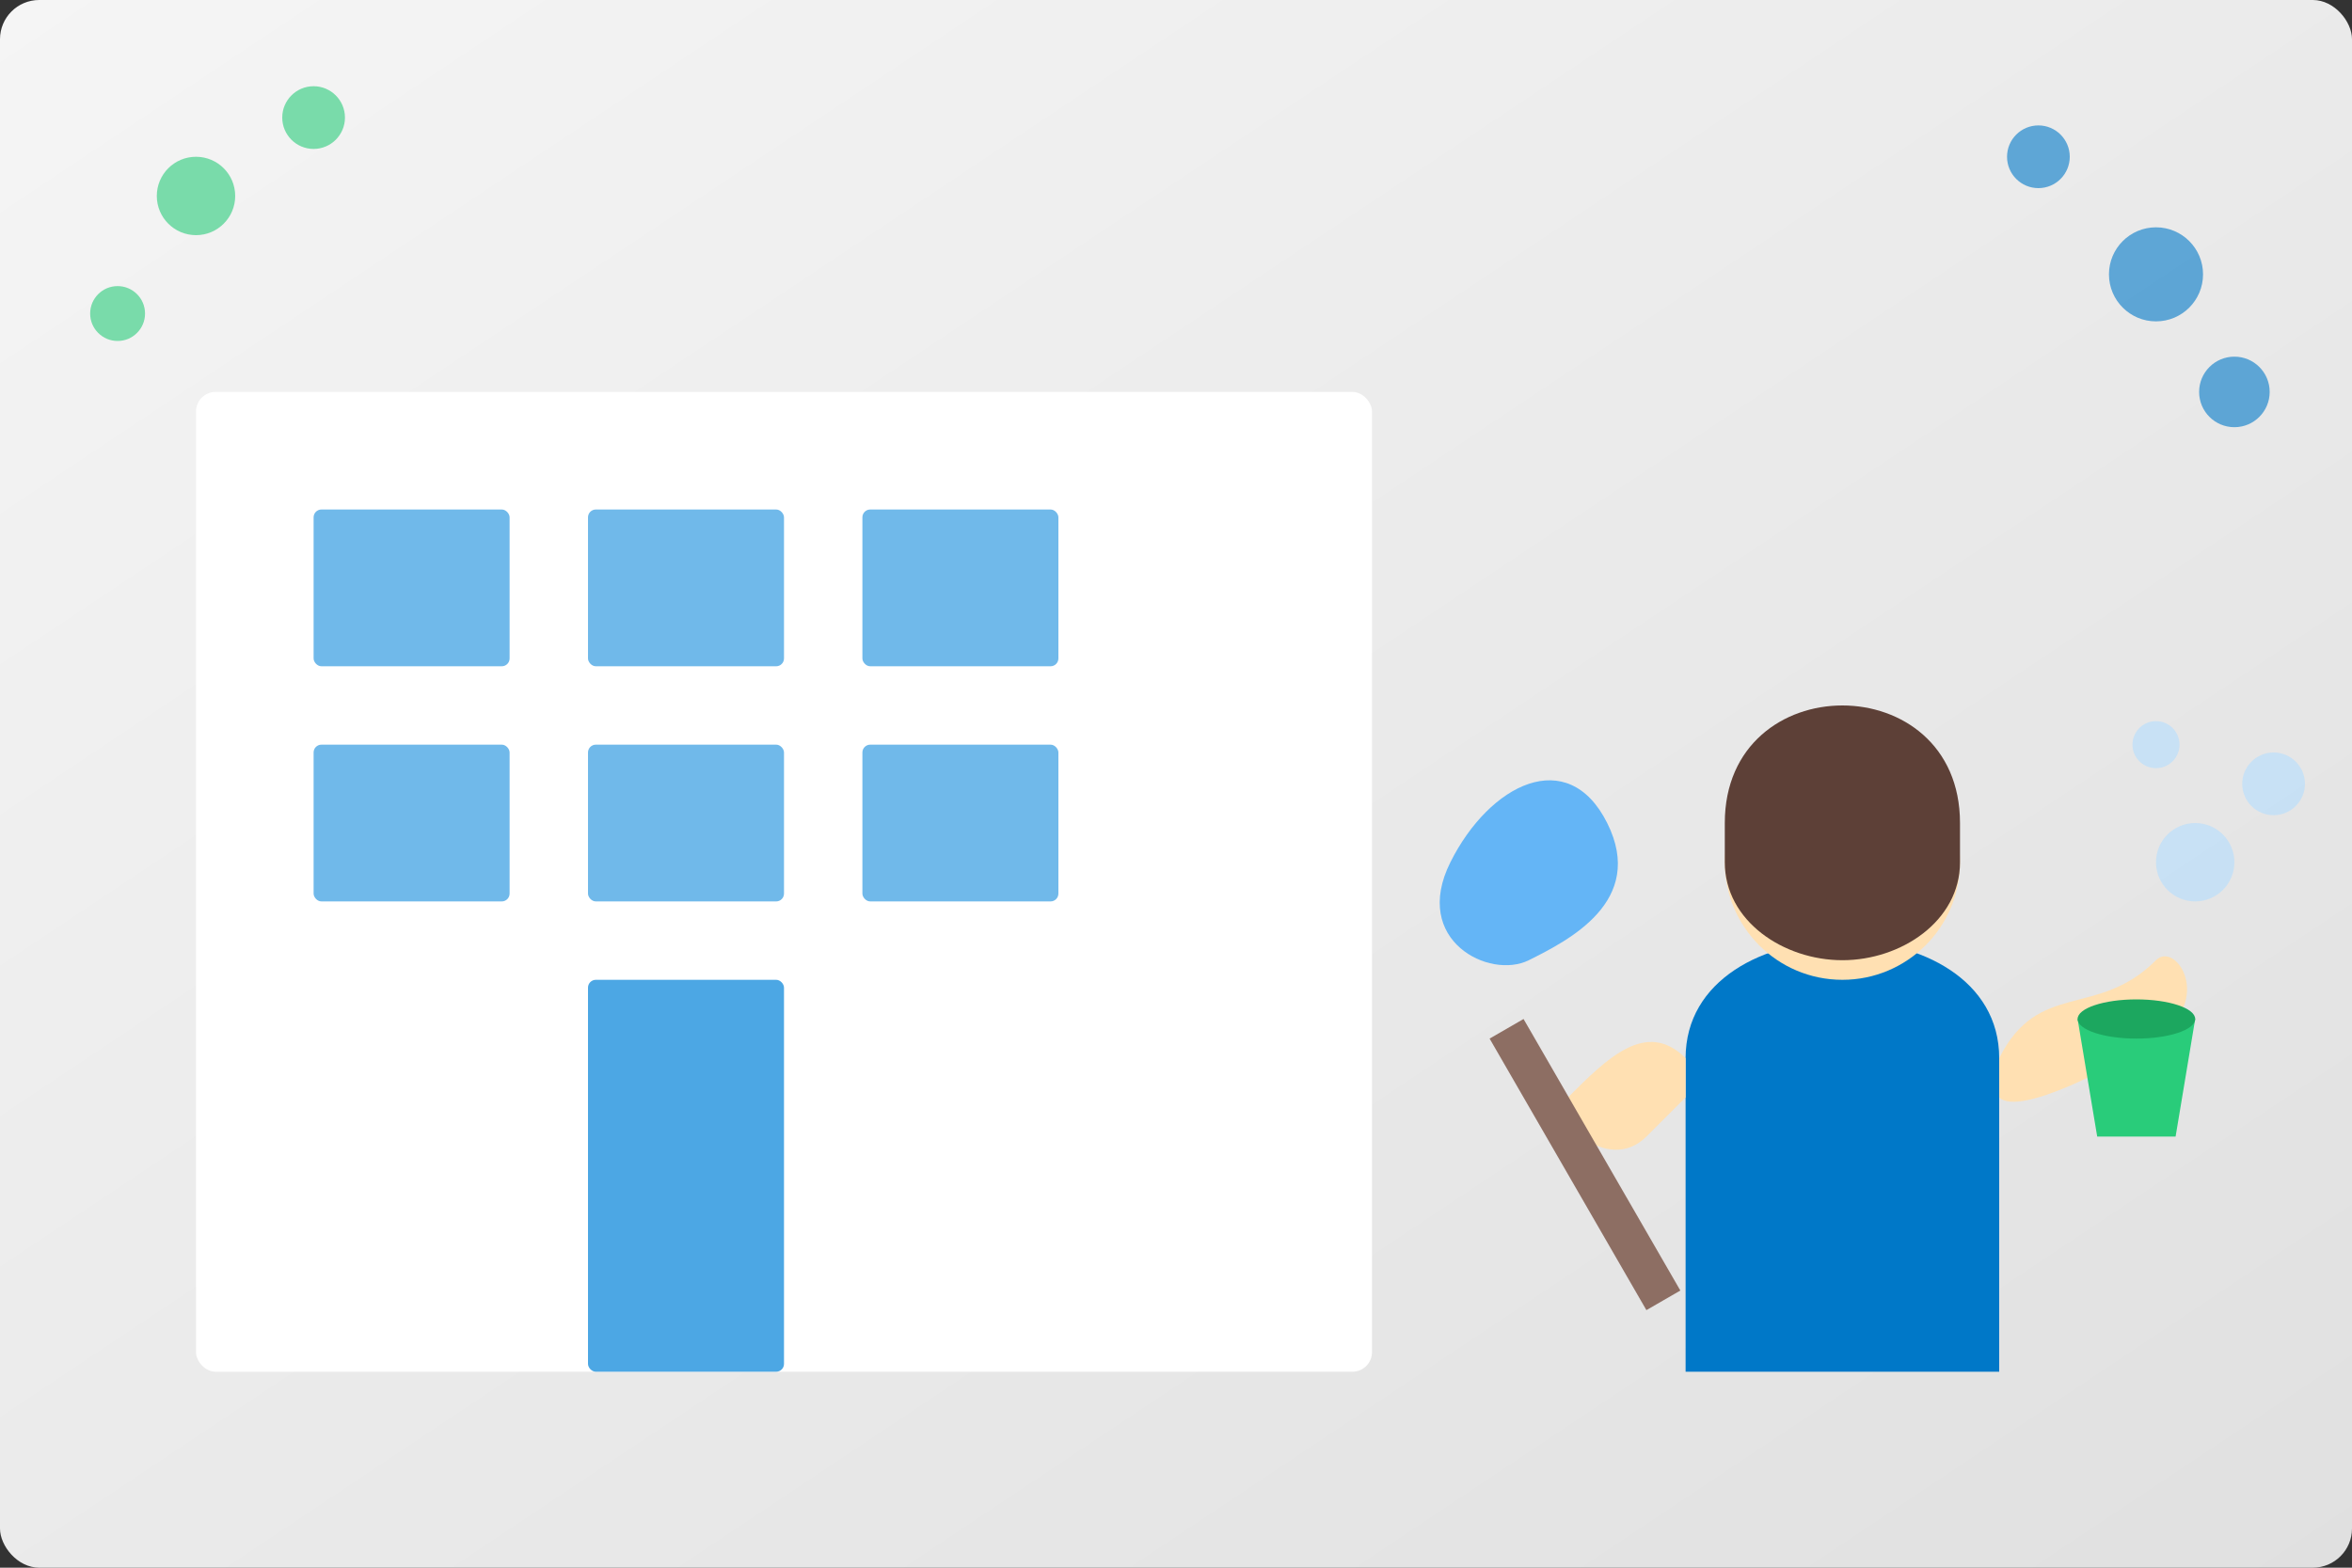 <svg xmlns="http://www.w3.org/2000/svg" width="600" height="400" viewBox="0 0 600 400">
  <rect x="0" y="0" width="600" height="400" fill="#333333" stroke="none"/>
  <defs>
    <linearGradient id="gradientBackground" x1="0%" y1="0%" x2="100%" y2="100%">
      <stop offset="0%" stop-color="#f5f5f5" />
      <stop offset="100%" stop-color="#e0e0e0" />
    </linearGradient>
    <linearGradient id="gradientPrimary" x1="0%" y1="0%" x2="100%" y2="100%">
      <stop offset="0%" stop-color="#0078c8" />
      <stop offset="100%" stop-color="#00579b" />
    </linearGradient>
    <linearGradient id="gradientSecondary" x1="0%" y1="0%" x2="100%" y2="100%">
      <stop offset="0%" stop-color="#29cc7a" />
      <stop offset="100%" stop-color="#1ca75f" />
    </linearGradient>
  </defs>
  
  <!-- Background -->
  <rect width="600" height="400" rx="10" fill="url(#gradientBackground)" />
  
  <!-- Modern Building Outline -->
  <rect x="50" y="100" width="300" height="250" fill="#ffffff" rx="5" />
  <rect x="80" y="130" width="50" height="40" fill="#4ca7e4" opacity="0.8" rx="2" />
  <rect x="150" y="130" width="50" height="40" fill="#4ca7e4" opacity="0.8" rx="2" />
  <rect x="220" y="130" width="50" height="40" fill="#4ca7e4" opacity="0.8" rx="2" />
  <rect x="80" y="190" width="50" height="40" fill="#4ca7e4" opacity="0.8" rx="2" />
  <rect x="150" y="190" width="50" height="40" fill="#4ca7e4" opacity="0.8" rx="2" />
  <rect x="220" y="190" width="50" height="40" fill="#4ca7e4" opacity="0.8" rx="2" />
  <rect x="150" y="250" width="50" height="100" fill="#4ca7e4" rx="2" />
  
  <!-- Cleaning Person -->
  <g transform="translate(400, 150)">
    <!-- Body -->
    <path d="M30,120 C30,100 50,90 70,90 C90,90 110,100 110,120 L110,200 L30,200 Z" fill="#0078c8" />
    
    <!-- Head -->
    <circle cx="70" cy="70" r="30" fill="#ffe0b2" />
    
    <!-- Hair -->
    <path d="M40,60 C40,40 55,30 70,30 C85,30 100,40 100,60 L100,70 C100,85 85,95 70,95 C55,95 40,85 40,70 Z" fill="#5d4037" />
    
    <!-- Face -->
    <circle cx="60" cy="65" r="3" fill="#5d4037" /> <!-- Left eye -->
    <circle cx="80" cy="65" r="3" fill="#5d4037" /> <!-- Right eye -->
    <path d="M65,80 C65,80 70,85 75,80" fill="none" stroke="#5d4037" stroke-width="2" /> <!-- Smile -->
    
    <!-- Arms -->
    <path d="M30,120 C20,110 10,120 0,130 C-5,135 10,150 20,140 C25,135 30,130 30,130" fill="#ffe0b2" /> <!-- Left arm -->
    <path d="M110,120 C120,100 135,110 150,95 C155,90 165,105 150,115 C140,122 115,135 110,130" fill="#ffe0b2" /> <!-- Right arm -->
    
    <!-- Cleaning tools -->
    <rect x="-20" y="115" width="10" height="80" fill="#8d6e63" transform="rotate(-30, -20, 115)" /> <!-- Mop handle -->
    <path d="M-30,70 C-40,90 -20,100 -10,95 C0,90 20,80 10,60 C0,40 -20,50 -30,70 Z" fill="#64b5f6" /> <!-- Mop head -->
    
    <!-- Bucket -->
    <path d="M130,110 L160,110 L155,140 L135,140 Z" fill="#29cc7a" />
    <ellipse cx="145" cy="110" rx="15" ry="5" fill="#1ca75f" />
    
    <!-- Bubbles -->
    <circle cx="160" cy="70" r="10" fill="#bbdefb" opacity="0.7" />
    <circle cx="180" cy="50" r="8" fill="#bbdefb" opacity="0.7" />
    <circle cx="150" cy="40" r="6" fill="#bbdefb" opacity="0.7" />
  </g>
  
  <!-- Small cleaning symbols -->
  <circle cx="50" cy="50" r="10" fill="#29cc7a" opacity="0.6" />
  <circle cx="80" cy="30" r="8" fill="#29cc7a" opacity="0.6" />
  <circle cx="30" cy="80" r="7" fill="#29cc7a" opacity="0.6" />
  
  <circle cx="550" cy="70" r="12" fill="#0078c8" opacity="0.6" />
  <circle cx="520" cy="40" r="8" fill="#0078c8" opacity="0.6" />
  <circle cx="570" cy="100" r="9" fill="#0078c8" opacity="0.6" />
</svg>
